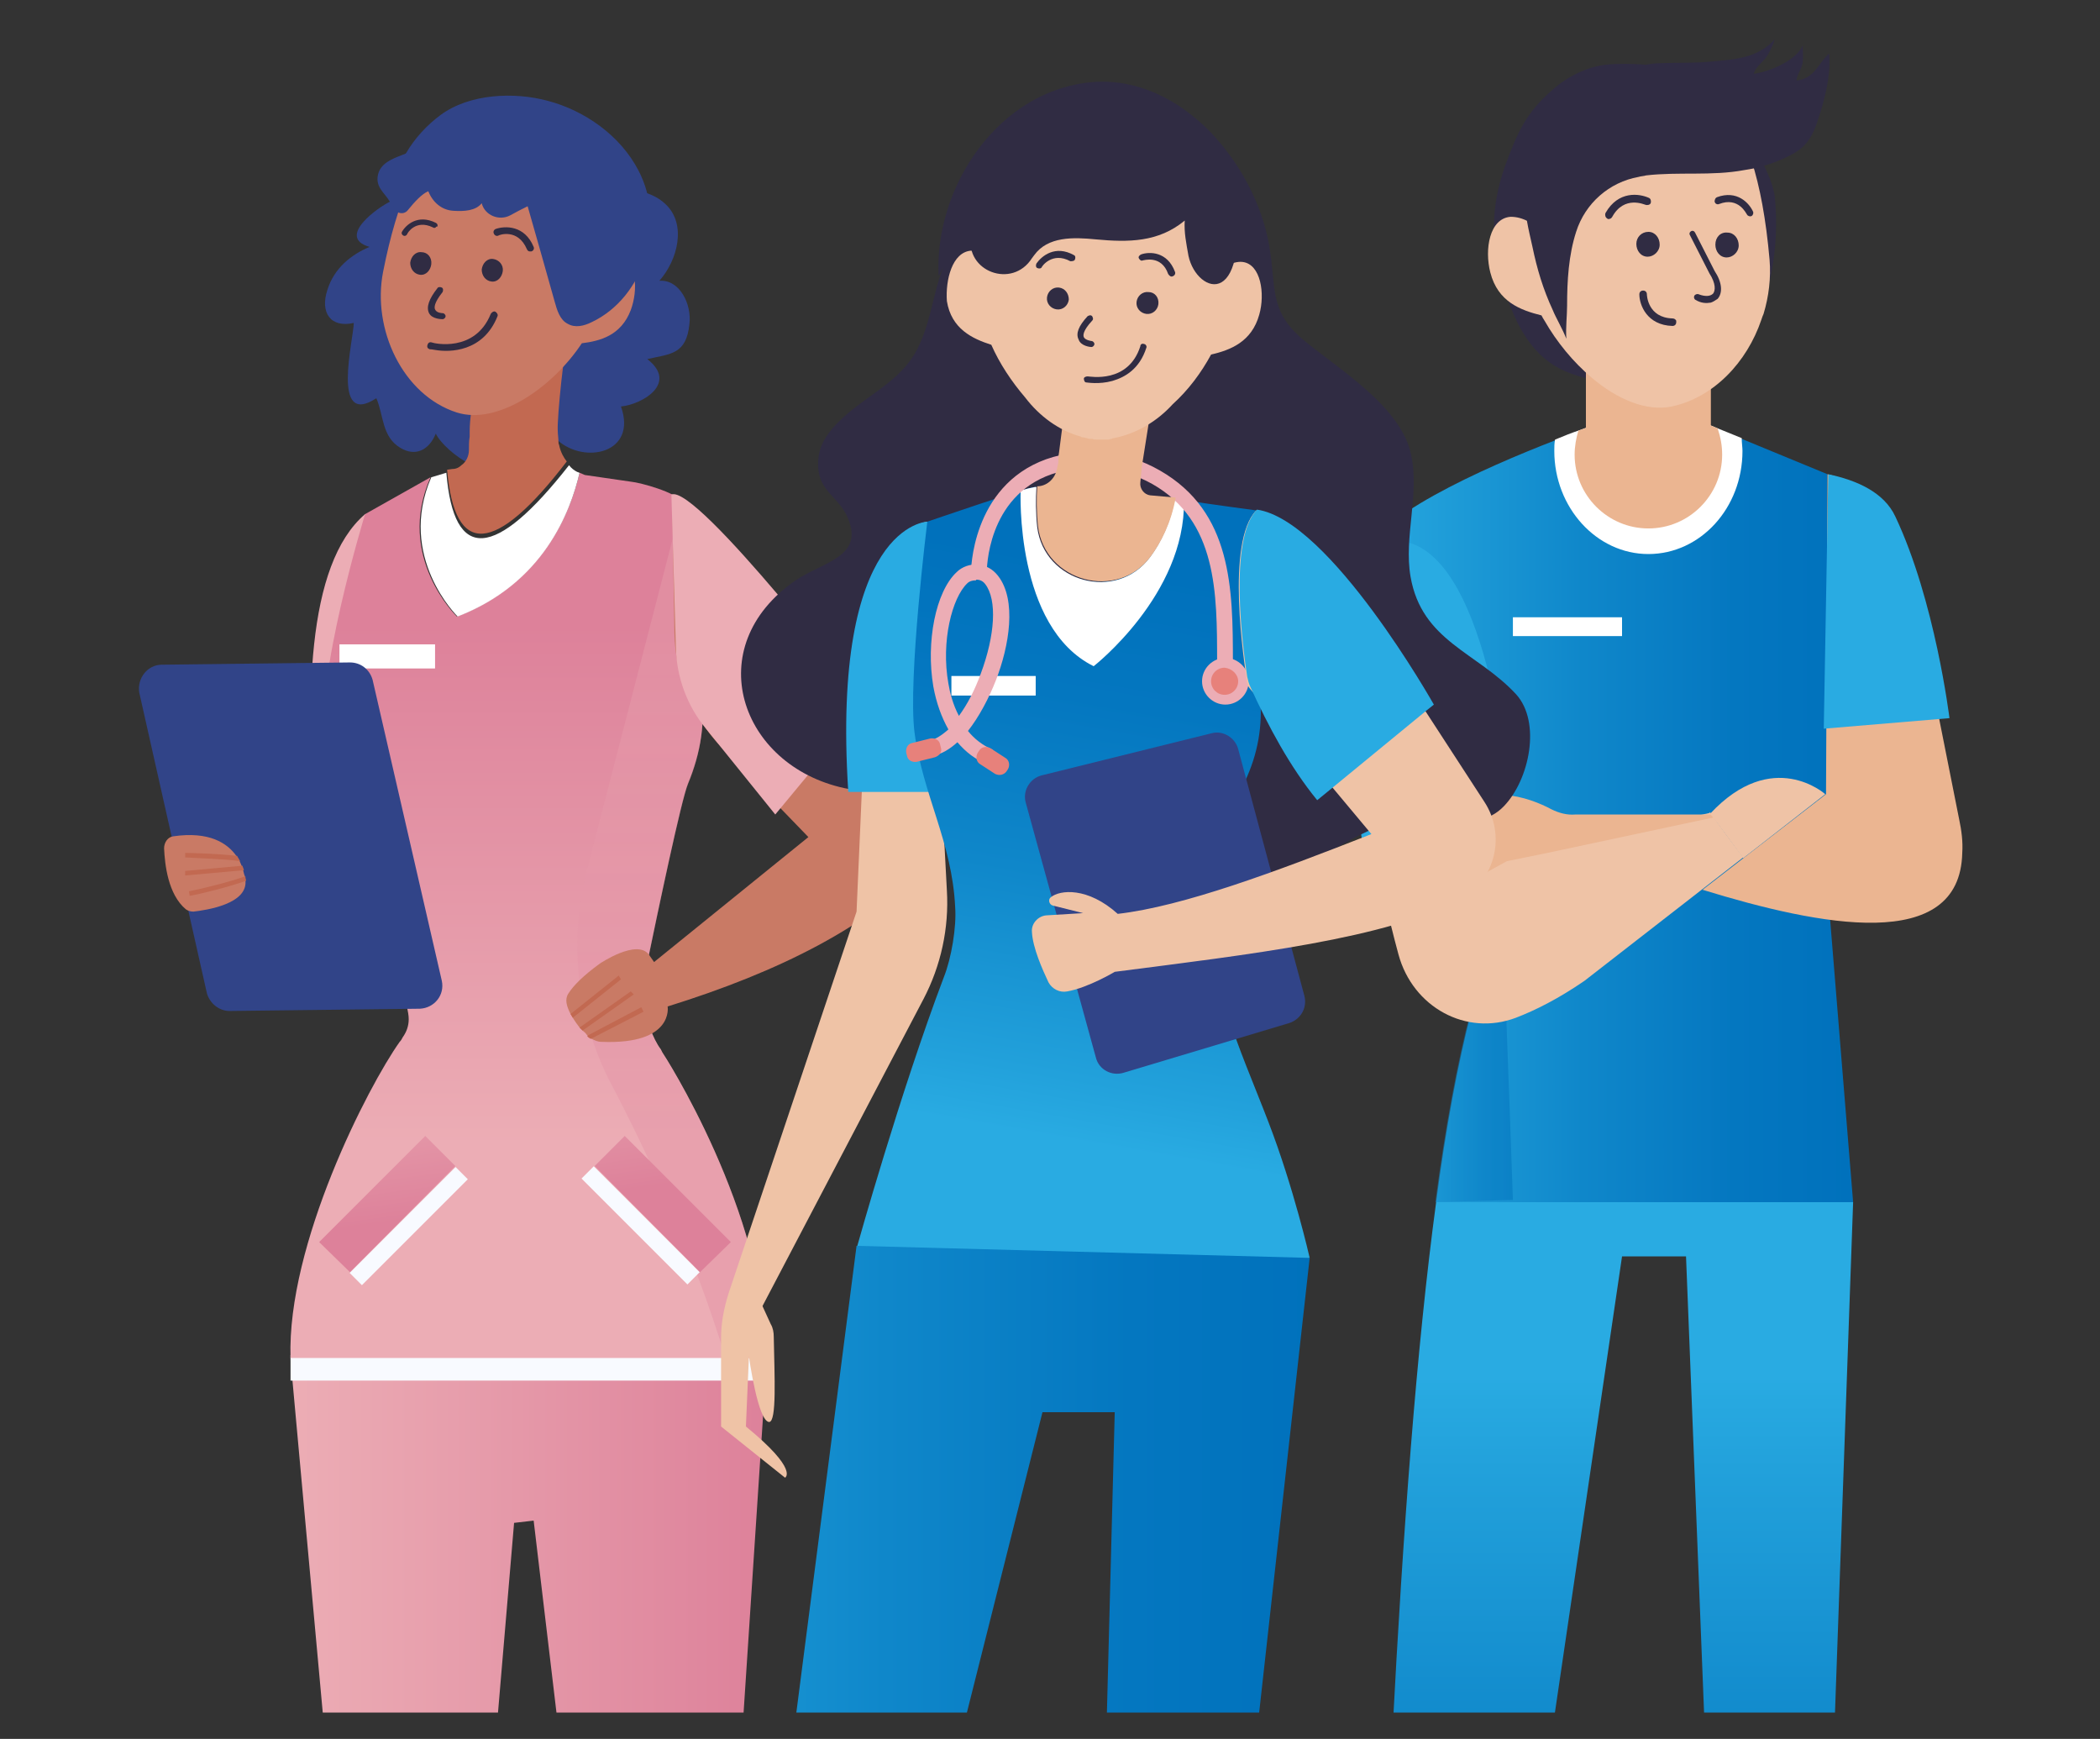 <svg xmlns="http://www.w3.org/2000/svg" xmlns:xlink="http://www.w3.org/1999/xlink" id="Layer_1" x="0px" y="0px" viewBox="0 0 279 231" style="enable-background:new 0 0 279 231;" xml:space="preserve">
<rect x="0" y="0" width="279" height="231" fill="#333333" stroke="none"/>
<style type="text/css">
	.st0{clip-path:url(#SVGID_2_);}
	.st1{fill:#302C43;}
	.st2{fill:url(#SVGID_3_);}
	.st3{fill:url(#SVGID_4_);}
	.st4{opacity:0.5;fill:url(#SVGID_5_);}
	.st5{fill:#FFFFFF;}
	.st6{fill:#EBB591;}
	.st7{fill:#EFC3A6;}
	.st8{fill:#29ABE2;}
	.st9{fill:#E49B6A;}
	.st10{fill:#314488;}
	.st11{fill:#ECADB5;}
	.st12{fill:url(#SVGID_6_);}
	.st13{fill:#F8FAFF;}
	.st14{fill:#C26951;}
	.st15{fill:url(#SVGID_7_);}
	.st16{opacity:0.29;fill:url(#SVGID_8_);}
	.st17{fill:#C97A65;}
	.st18{fill:url(#SVGID_9_);}
	.st19{fill:url(#SVGID_10_);}
	.st20{fill:url(#SVGID_11_);}
	.st21{fill:#E7817B;}
	.st22{fill:url(#SVGID_12_);}
</style>
<g>
	<defs>
		<rect id="SVGID_1_" x="14.5" y="3.5" width="250" height="224"></rect>
	</defs>
	<clipPath id="SVGID_2_">
		<use xlink:href="#SVGID_1_" style="overflow:visible;"></use>
	</clipPath>
	<g class="st0">
		<g>
			<g>
				<path class="st1" d="M232.2,19.1c-1.3-3.1-2.4-6.5-4.4-9.1l1.1,2.3c-2.3-3.6-12-4.1-15.6-3.7c-2.5,0.3-5.1,1.6-7,3.3      c-3.6,3.1-4.7,5.7-6.4,10.3c-1.9,5.6-1.8,9.9-0.2,15.6c1.3,4.5,3.4,9.2,7.8,11.3c5.4,2.6,12.7,2,17.7-1.1      c5.2-3.3,8.5-9.8,8.9-16.1C234.5,27.3,233.9,23.4,232.2,19.1z"></path>
			</g>
			<linearGradient id="SVGID_3_" gradientUnits="userSpaceOnUse" x1="215.559" y1="182.755" x2="215.559" y2="296.408">
				<stop offset="0" style="stop-color:#29ABE2"></stop>
				<stop offset="0.109" style="stop-color:#22A1DB"></stop>
				<stop offset="0.451" style="stop-color:#0F87CA"></stop>
				<stop offset="0.758" style="stop-color:#0477C0"></stop>
				<stop offset="0.996" style="stop-color:#0071BC"></stop>
			</linearGradient>
			<path class="st2" d="M206.2,230.1l9.3-63.2h8.5l2.5,63.2h17.2l2.5-70.4h-55.4c-2.6,19.3-4.4,43.7-5.8,70.4H206.2z"></path>
			<linearGradient id="SVGID_4_" gradientUnits="userSpaceOnUse" x1="181.01" y1="107.851" x2="246.168" y2="107.851">
				<stop offset="0" style="stop-color:#29ABE2"></stop>
				<stop offset="0.109" style="stop-color:#22A1DB"></stop>
				<stop offset="0.451" style="stop-color:#0F87CA"></stop>
				<stop offset="0.758" style="stop-color:#0477C0"></stop>
				<stop offset="0.996" style="stop-color:#0071BC"></stop>
			</linearGradient>
			<path class="st3" d="M246.2,159.7h-55.4c1.3-9.9,2.9-18.5,4.7-25.4l-9.6-39.8l-4.8-20c0.5-5.5,16.2-12.4,25.5-16     c1.2-0.4,2.2-0.9,3.1-1.2c2.2-0.8,3.6-1.3,3.6-1.3h12.5l2.4,1l3.2,1.3l11.4,4.7l0,51.4c0,2.4,0.1,4.8,0.3,7.2L246.2,159.7z"></path>
			<linearGradient id="SVGID_5_" gradientUnits="userSpaceOnUse" x1="185.851" y1="127.024" x2="201.018" y2="127.024">
				<stop offset="0" style="stop-color:#29ABE2"></stop>
				<stop offset="0.109" style="stop-color:#22A1DB"></stop>
				<stop offset="0.451" style="stop-color:#0F87CA"></stop>
				<stop offset="0.758" style="stop-color:#0477C0"></stop>
				<stop offset="0.996" style="stop-color:#0071BC"></stop>
			</linearGradient>
			<path class="st4" d="M201,159.4l-10.3,0.3c1.3-9.9,2.9-18.5,4.7-25.4l-9.6-39.8l11.8,0.1C197.7,94.6,198.5,86.7,201,159.4z"></path>
			<path class="st5" d="M231.5,59.9c0,7.6-5.6,13.7-12.5,13.7c-6.9,0-12.5-6.2-12.5-13.7c0-0.5,0-1,0.1-1.5c1.2-0.5,2.2-0.9,3.1-1.2     c2.2-0.8,3.6-1.3,3.6-1.3h12.5l2.4,1l3.2,1.3C231.4,58.8,231.5,59.4,231.5,59.9z"></path>
			<path class="st6" d="M228.8,60.4c0,5.4-4.4,9.8-9.8,9.8c-5.4,0-9.8-4.4-9.8-9.8c0-1.1,0.2-2.2,0.5-3.2c2.2-0.8,3.6-1.3,3.6-1.3     h12.5l2.4,1C228.6,58.1,228.8,59.2,228.8,60.4z"></path>
			<rect x="210.7" y="45.7" class="st6" width="16.6" height="14.6"></rect>
			<g>
				<path class="st1" d="M235.8,26.2c-0.3-3.1-4.9-12.2-7.8-6.8l0,0c-0.2,1.3-0.1,2.6,0.5,3.8c1.5,3.1,3.3,9,3.5,11.4      c0.3,3.3,0.5,8.5-1,11.6C235.5,40.8,236.4,32.2,235.8,26.2z"></path>
			</g>
			<path class="st7" d="M198,36.2c1,3.9,4,5,6.8,5.7c0.1,0.2,0.2,0.4,0.4,0.7c1.6,2.8,3.8,5.5,6.3,7.6c3.3,2.8,7.2,4.5,10.6,3.8     c5.6-1.2,10-5.9,11.9-11.5c0.1-0.3,0.2-0.6,0.3-0.8c0.7-2.3,1-4.8,0.8-7.2c-1.9-21.7-9.3-25.6-17.7-24.6     c-6.4,0.7-12.6,10.7-14.2,19.6c-0.9-0.5-1.7-0.7-2.5-0.7C197.9,29,197.2,33.1,198,36.2z"></path>
			<g>
				<path class="st1" d="M243,7.1c-1.5,1.4-1.9,3.3-4.3,3.6c-0.1-0.6,0.8-1.7,0.8-2.5c0.1-0.7,0-1.5,0-2.2c-0.7,2-4.6,3.6-6.5,3.8      c0.2-0.9,1.3-1.6,1.8-2.4c0.4-0.7,0.8-1.5,1-2.2c-2.3,2.6-5.5,2.7-8.7,3c-2.2,0.2-4.4,0.1-6.6,0.2c-1.5,0-3,0.5-4.5,0.8      c-5.3,1-10,4.4-12.2,9.4c-0.7,1.6-2.2,5.5-1.1,7.6c-0.2,2.2,0.4,4.3,0.9,6.6c0.6,2.9,1.4,5.6,2.7,8.4c0.4,1,1.3,2.5,1.8,3.8      c-0.1-1.5,0.1-3.1,0.1-4.4c0-3.3,0.2-6.7,1.2-9.8c0,0,0,0,0,0c1.2-3.8,4.4-6.6,8.3-7.3c0.3-0.1,0.7-0.1,1-0.2      c4.3-0.5,8.7,0.1,13-0.7c2.1-0.3,4.3-1,6.2-2c1.8-0.9,2.7-2.1,3.4-4C242.3,13.7,243.3,10.2,243,7.1z"></path>
			</g>
			<path class="st1" d="M217.4,32.4c0,0.9,0.6,1.7,1.5,1.7c0.8,0,1.6-0.7,1.6-1.6c0-0.9-0.6-1.7-1.5-1.7     C218.1,30.8,217.4,31.5,217.4,32.4z"></path>
			<path class="st1" d="M227.9,32.5c0,0.9,0.6,1.7,1.5,1.7c0.8,0,1.6-0.7,1.6-1.6c0-0.9-0.6-1.7-1.5-1.7     C228.6,30.8,227.9,31.5,227.9,32.5z"></path>
			<g>
				<path class="st1" d="M213.7,29.1c0.2,0,0.4-0.1,0.5-0.3c1.6-2.9,4.3-1.6,4.4-1.6c0.3,0.1,0.6,0,0.7-0.2c0.1-0.3,0-0.6-0.2-0.7      c-1.3-0.6-4.1-1-5.8,2c-0.1,0.3,0,0.6,0.2,0.7C213.6,29.1,213.6,29.1,213.7,29.1z"></path>
			</g>
			<g>
				<path class="st1" d="M222.7,42.6c-0.1-0.2-0.3-0.3-0.5-0.3c-3.3-0.1-3.4-3.1-3.4-3.2c0-0.3-0.2-0.5-0.5-0.5      c-0.3,0-0.5,0.2-0.5,0.5c0,1.4,1,4.1,4.4,4.2c0.3,0,0.5-0.2,0.5-0.5C222.7,42.8,222.7,42.7,222.7,42.6z"></path>
			</g>
			<g>
				<path class="st1" d="M227.9,27c0.1,0.1,0.3,0.2,0.5,0.1c2.6-1,3.6,1.3,3.7,1.4c0.1,0.2,0.4,0.3,0.6,0.2c0.2-0.1,0.3-0.4,0.2-0.6      c-0.5-1.1-2.1-2.9-4.8-1.9c-0.2,0.1-0.3,0.3-0.3,0.6C227.8,26.9,227.9,26.9,227.9,27z"></path>
			</g>
			<g>
				<path class="st1" d="M227.3,40.2c0.3-0.1,0.6-0.3,0.9-0.5c0.7-0.8,0.6-2.2-0.4-3.7l-2.6-5.1c-0.1-0.2-0.3-0.3-0.5-0.2      c-0.2,0.1-0.3,0.3-0.2,0.5l2.6,5.1c0.9,1.4,0.8,2.3,0.5,2.7c-0.4,0.4-1.1,0.4-1.9,0.1c-0.2-0.1-0.5,0-0.6,0.2      c-0.1,0.2,0,0.4,0.1,0.5C226,40.3,226.7,40.3,227.3,40.2z"></path>
			</g>
			<path class="st6" d="M242.8,63c0,0,8.3,1.8,10.1,8.7l7.4,37.2c0.3,1.4,0.5,2.9,0.4,4.4c-0.3,13.4-18.9,9.7-34.5,4.9l16.4-12.7     L242.8,63z"></path>
			<path class="st8" d="M242.3,96.8l16.7-1.4c0,0-1.9-15.6-7.2-26.8c-1.5-3.2-5.1-4.8-8.9-5.6L242.3,96.8z"></path>
			<path class="st7" d="M231.6,113.9l-21.1,16.4c-3.5,2.4-6.5,3.9-9.1,4.9c-6.6,2.5-13.7-1.4-15.6-8.4c-5.6-20.6-7.2-42.7-4.8-52.4     c3.3-2.5,7.1,0.5,10.1,4.1c3.1,3.8,8.2,35.8,8.2,35.8l27.8-6.3c0,0,0,0,0.1-0.1C228.3,109.5,230.3,112.2,231.6,113.9z"></path>
			<path class="st8" d="M180.1,75.5C177.2,85.7,181,112,181,112l19.3-7.9c0,0-3-35.1-16.6-32.1C182,72.4,180.6,73.8,180.1,75.5z"></path>
			<path class="st6" d="M200.3,105.5c0,0-7-0.9-10.1-3.7c0,0-1.5-0.3-1.3,1.4c0.1,0.6,0.3,1.2,0.8,1.7c0.8,0.9,2.5,2.2,5.7,2.4     L200.3,105.5z"></path>
			<g>
				<path class="st6" d="M209.3,108.2c-1.1,0.1-2.2-0.2-3.2-0.7c-2.8-1.5-9.3-4-14.6,1.2l-6.6,7c0,0-0.7,0.8-0.9,1.7      c-0.1,0.3-0.1,0.6,0,0.8c0.1,0.2,0.2,0.4,0.3,0.6c0.1,0.1,0.3,0.3,0.5,0.3c0.6,0.3,1.7,0.4,3.3,0.3c2.5-0.2,4.9-1,7-2.2l5.1-2.8      l5.4-1.1l23.9-5.1L209.3,108.2z"></path>
				<g>
					<path class="st9" d="M194.1,109.4c-0.7,0.2-6.1,5.1-10.2,8.8c-0.1-0.3,0-0.6,0-0.8c3.2-3,9.1-8.3,10-8.6L194.1,109.4z"></path>
				</g>
				<g>
					<path class="st9" d="M194.8,112.1l-10.1,7c-0.2-0.1-0.4-0.2-0.5-0.3l10.2-7.1L194.8,112.1z"></path>
				</g>
			</g>
			<path class="st7" d="M242.5,105.5l-10.9,8.5c-1.3-1.7-3.2-4.4-4.4-5.9C235.5,99.2,242.5,105.5,242.5,105.5z"></path>
			<rect x="201" y="82" class="st5" width="14.5" height="2.5"></rect>
		</g>
		<g>
			<g>
				<path class="st10" d="M87.6,37.3c2.4-2.7,3.7-7.5,0.8-10.2c-2.2-2.1-5.5-1.9-8.2-2.8c-4.8-1.5-9.7-1.9-14.6-1.9      c-3.2,0-6.9,0.3-9.4-2l4.4-2c-2,0.8-4.9,1.2-7.2,2.2c-1.3,0.5-2.9,1.1-3.2,2.7c-0.3,1.6,0.9,2.3,1.6,3.5c-1.5,0.7-7.2,4.7-2.7,6      c-2.4,1-4.7,2.8-5.6,5.7c-1,3,0.4,5.1,3.5,4.4c0,2.1-3.1,14,3,10c1,2.3,0.7,5.1,3.2,6.6c2,1.2,3.8,0.3,4.7-1.9      c1.1,2.4,8.4,7.8,8.2,1.8c1.7,1,2.3,3.3,4.9,3.1c2-0.2,3.9-1.7,3.1-4c3.6,3.2,10.6,1.7,8.4-4.5c2.9-0.3,7.6-3.1,3.5-6.3      c3.1-0.7,5.2-0.6,5.6-4.7C91.9,40.4,90.3,37.1,87.6,37.3z"></path>
			</g>
			<path class="st11" d="M48.5,68.3c-7.8,6.7-8.1,24.7-6.4,43.8L23.8,111l2.4,10.1l19.5,3.9c3.7,0.7,7.1-2.1,7.1-5.9V69.9L48.5,68.3     z"></path>
			<linearGradient id="SVGID_6_" gradientUnits="userSpaceOnUse" x1="38.587" y1="208.433" x2="101.938" y2="208.433">
				<stop offset="0" style="stop-color:#ECADB5"></stop>
				<stop offset="1" style="stop-color:#DD819A"></stop>
			</linearGradient>
			<path class="st12" d="M43.7,236.5h21.7l2.9-34.2l2.6-0.3l4.1,34.5h23.2l3.5-53.3c0-0.1,0-0.2,0-0.4c0.1-0.8,0.1-1.7,0.1-2.5H38.6     c0,0.9,0.1,1.7,0.2,2.5L43.7,236.5z"></path>
			<rect x="38.6" y="180" class="st13" width="63.2" height="3.4"></rect>
			<path class="st14" d="M59.4,62.4l0.7-0.1c0.5,0,0.9-0.2,1.2-0.5c0.6-0.4,1-1.2,1-2c0-0.6,0-1.2,0.1-1.8c0-0.2,0-0.5,0-0.7     c0-0.9,0.1-1.8,0.2-2.7l0.4-4.8l12.5-5.1C75,45.8,74,55.4,74.1,57.2c0,0.5,0.1,1,0.1,1.6c0,0,0,0,0,0c0,0.2,0.1,0.3,0.1,0.4     c0.2,0.9,0.6,1.6,1,2.1C65.8,73.7,60.4,74.1,59.4,62.4z"></path>
			<linearGradient id="SVGID_7_" gradientUnits="userSpaceOnUse" x1="70.192" y1="82.98" x2="70.192" y2="152.28">
				<stop offset="0" style="stop-color:#DD819A"></stop>
				<stop offset="1" style="stop-color:#ECADB5"></stop>
			</linearGradient>
			<path class="st15" d="M101.8,180.4H38.6c-0.5-15.1,10.3-36.1,14.5-42c0.2-0.2,0.3-0.4,0.4-0.6c0.5-0.7,0.8-1.5,0.8-2.4     c0-0.5-0.1-1-0.2-1.5c-0.1-0.4-0.3-0.9-0.6-1.6c-2.3-6.7-9.2-26.9-10.3-33.3c-1.5-8.5,5.3-30.7,5.3-30.7l8.7-4.9     c-4.7,10.6,3.5,18.5,3.5,18.5C72.1,77.5,75.8,68,77,62.8c0.2,0.1,0.5,0.2,0.7,0.3c0,0,0,0,0,0h0l6.2,0.9v0c1.1,0.1,6,1.4,6.7,2.7     c0.3,0.6,0.5,1.3,0.4,2.1c0,0.1,0,0.2,0,0.2c-0.4,4.2-0.8,8.6,0,12.6c0.6,3.3,1.6,6.5,2.1,9.8c0.7,4.4,0,8.6-1.7,12.7     c-0.9,2.2-3.9,16.5-5.6,24.7c-0.1,0.7-0.2,1.5-0.3,2.2c-0.1,2,0.2,3.9,0.9,5.7c0.4,1,0.8,1.9,1.4,2.7l0.2,0.4     C88.1,139.9,101.8,161.1,101.8,180.4z"></path>
			<linearGradient id="SVGID_8_" gradientUnits="userSpaceOnUse" x1="89.225" y1="86.236" x2="89.225" y2="153.219">
				<stop offset="0" style="stop-color:#ECADB5"></stop>
				<stop offset="1" style="stop-color:#DD819A"></stop>
			</linearGradient>
			<path class="st16" d="M101.8,180.4h-5.4c-4.3-14.1-10.4-27.3-15.2-36.4c-4.6-8.8-5.7-18.9-3.2-28.5l12.6-48.7l0.4,2.1     c0,0.1,0,0.2,0,0.2c-0.4,4.2-0.8,8.6,0,12.6c0.6,3.3,1.6,6.5,2.1,9.8c0.7,4.4,0,8.6-1.7,12.7c-0.9,2.2-3.9,16.5-5.6,24.7     c-0.1,0.7-0.2,1.5-0.3,2.2c-0.1,2,0.2,3.9,0.9,5.7c0.4,1,0.8,1.9,1.4,2.7l0.2,0.4C88.1,139.9,101.8,161.1,101.8,180.4z"></path>
			<rect x="45.1" y="85.6" class="st5" width="12.7" height="3.2"></rect>
			<g>
				<g>
					<path class="st17" d="M83.8,41.2c1-2.7,0.8-6.4-1.5-6.9c-0.7-0.2-1.5,0-2.3,0.3c-0.6-8.1-5.2-17.6-10.9-18.9       c-7.4-1.7-14.4,1.1-18.2,20.4c-1.5,7.6,2.6,16.4,9.8,18.7c5.4,1.7,12.7-3.3,16.6-9.2C79.7,45.3,82.5,44.6,83.8,41.2z"></path>
					<g>
						<g>
							<g>
								<path class="st1" d="M57.9,46.5c-0.5-0.1-0.7-0.1-0.8-0.1c-0.3-0.1-0.4-0.3-0.3-0.6c0.1-0.3,0.3-0.4,0.6-0.3          c0.2,0.1,5.7,1.4,7.8-3.8c0.1-0.2,0.4-0.4,0.6-0.3c0.2,0.1,0.4,0.4,0.3,0.6C64.2,46.8,59.7,46.8,57.9,46.5z"></path>
							</g>
						</g>
						<path class="st1" d="M66.8,36c-0.1,0.8-0.7,1.5-1.5,1.4c-0.8-0.1-1.3-0.8-1.3-1.6c0.1-0.8,0.7-1.5,1.5-1.4        C66.3,34.5,66.9,35.2,66.8,36z"></path>
						<path class="st1" d="M57.3,35.1c-0.1,0.8-0.7,1.5-1.5,1.4c-0.8-0.1-1.3-0.8-1.3-1.6c0.1-0.8,0.7-1.5,1.5-1.4        C56.8,33.5,57.4,34.2,57.3,35.1z"></path>
						<g>
							<g>
								<path class="st1" d="M70.4,33.4c-0.2,0-0.3-0.1-0.4-0.3c-1.2-2.8-3.7-1.9-3.8-1.8c-0.2,0.1-0.5,0-0.6-0.3          c-0.1-0.2,0-0.5,0.3-0.6c1.2-0.4,3.8-0.5,5,2.4c0.1,0.2,0,0.5-0.3,0.6C70.5,33.4,70.5,33.4,70.4,33.4z"></path>
							</g>
						</g>
						<g>
							<g>
								<path class="st1" d="M57.9,30.2c-0.1,0.1-0.3,0.1-0.4,0c-2.3-1.1-3.4,0.8-3.4,0.9c-0.1,0.2-0.3,0.3-0.5,0.2          c-0.2-0.1-0.3-0.3-0.2-0.5c0.5-0.9,2.1-2.4,4.5-1.2c0.2,0.1,0.3,0.3,0.2,0.5C58,30.1,57.9,30.1,57.9,30.2z"></path>
							</g>
						</g>
					</g>
				</g>
			</g>
			<g>
				<path class="st1" d="M58.8,42.4c0.2,0,0.4-0.2,0.4-0.4c0-0.2-0.2-0.4-0.4-0.4c0,0-0.8,0-1-0.5c-0.1-0.2-0.2-0.8,1-2.3      c0.1-0.2,0.1-0.5-0.1-0.6c-0.2-0.1-0.5-0.1-0.6,0.1c-1.1,1.4-1.5,2.5-1.1,3.3C57.4,42.4,58.7,42.4,58.8,42.4L58.8,42.4z"></path>
			</g>
			<g>
				<linearGradient id="SVGID_9_" gradientUnits="userSpaceOnUse" x1="84.504" y1="134.151" x2="87.686" y2="157.487">
					<stop offset="0" style="stop-color:#ECADB5"></stop>
					<stop offset="1" style="stop-color:#DD819A"></stop>
				</linearGradient>
				<polygon class="st18" points="93,169 97.1,165 83,150.9 79,154.9     "></polygon>
				
					<rect x="84" y="152.8" transform="matrix(0.707 -0.707 0.707 0.707 -90.158 107.916)" class="st13" width="2.3" height="19.9"></rect>
			</g>
			<g>
				<linearGradient id="SVGID_10_" gradientUnits="userSpaceOnUse" x1="48.619" y1="139.045" x2="51.801" y2="162.381">
					<stop offset="0" style="stop-color:#ECADB5"></stop>
					<stop offset="1" style="stop-color:#DD819A"></stop>
				</linearGradient>
				<polygon class="st19" points="46.5,169 42.4,165 56.5,150.9 60.5,154.9     "></polygon>
				
					<rect x="53.1" y="152.8" transform="matrix(-0.707 -0.707 0.707 -0.707 -22.404 316.297)" class="st13" width="2.3" height="19.9"></rect>
			</g>
			<path class="st5" d="M77,62.8c-1.2,5.2-4.8,14.7-16.2,19.1c0,0-8.1-7.9-3.5-18.5l2-0.6c1,12,6.5,11.5,16.3-1     c0.3,0.4,0.7,0.7,1.1,0.9C76.8,62.7,76.9,62.8,77,62.8z"></path>
			<g>
				<path class="st10" d="M84.8,22.6c-2.4-4.6-7.1-7.9-12-9.2c-4.4-1.2-10.4-1-14.3,1.9c-3.5,2.6-6.6,7-6.3,11.9c0,0,0,0,0,0      c0.1,1.1,1.4,1.5,2,0.7c0.9-1.1,1.8-2.1,2.7-2.5c0.6,1.5,1.8,2.5,3.3,2.6c1.5,0.1,3,0,3.8-1c0,0,0,0,0,0      c0.4,1.6,2.3,2.4,3.8,1.6c0.7-0.4,1.5-0.8,2.3-1.2c1.2,4.2,2.4,8.4,3.6,12.7c0.3,1.1,0.7,2.4,1.7,2.9c1,0.6,2.2,0.3,3.2-0.2      C85.6,39.5,88.6,29.8,84.8,22.6z"></path>
			</g>
			<g>
				<path class="st17" d="M123.4,114.6c-7.7,8.4-19.9,14.5-34.7,19.1c0,0,0.9,5.1-8.8,4.7c-0.5,0-0.9-0.2-1.3-0.4      c-0.2-0.1-0.4-0.2-0.5-0.4c-0.1-0.1-0.1-0.1-0.2-0.2c-0.1-0.2-0.3-0.3-0.5-0.5c-0.1-0.1-0.3-0.3-0.4-0.4      c-0.3-0.4-0.6-0.8-0.9-1.3c-0.1-0.2-0.2-0.3-0.3-0.5c-0.5-1-0.8-1.9-0.3-2.7c0.7-1.1,2-2.4,4.2-4c0,0,4.9-3.3,6.5-1.2l0.7,1      l20.5-16.6L95.7,99.1c-3.8-4-6-9.4-6.1-15l-0.3-18.4c2.9,0.7,25,29.2,34.3,40.1C125.6,108.3,125.6,112.3,123.4,114.6z"></path>
				<g>
					<path class="st14" d="M85.5,134.4l-7,3.6c-0.2-0.1-0.4-0.2-0.5-0.4l7.2-3.8L85.5,134.4z"></path>
				</g>
				<g>
					<path class="st14" d="M84.2,132.1l-6.8,4.8c-0.1-0.1-0.3-0.3-0.4-0.4l6.8-4.8L84.2,132.1z"></path>
				</g>
				<g>
					<path class="st14" d="M82.5,130.1l-6.4,5.1c-0.1-0.2-0.2-0.3-0.3-0.5l6.4-5.1L82.5,130.1z"></path>
				</g>
			</g>
			<path class="st10" d="M21.5,88.3L46.5,88c1.4,0,2.6,0.9,3,2.3l9.2,40c0.4,1.9-1,3.6-2.9,3.7l-25.3,0.3c-1.4,0-2.6-1-3-2.3l-9-40     C18.2,90.1,19.6,88.3,21.5,88.3z"></path>
			<path class="st17" d="M25.7,121.1c-0.4,0-0.7-0.1-1-0.3c-2.4-2-2.8-6-2.9-8.1c0-0.8,0.5-1.5,1.2-1.6c4.8-0.7,7.2,0.9,8.4,2.6     c0.2,0.2,0.3,0.4,0.4,0.6c0.1,0.2,0.2,0.5,0.3,0.7c0.1,0.2,0.2,0.4,0.2,0.6c0.1,0.3,0.1,0.5,0.2,0.7c0.1,0.3,0.1,0.5,0.1,0.6     c0,0,0,0,0,0C33,120.1,27.4,120.9,25.7,121.1z"></path>
			<g>
				<path class="st14" d="M31.9,114.4c-1.9-0.3-5.9-0.4-7.3-0.5v-0.6c0.5,0,4.5,0.1,6.9,0.4C31.6,113.9,31.7,114.1,31.9,114.4z"></path>
			</g>
			<g>
				<path class="st14" d="M32.4,115.6l-7.8,0.7l0-0.6l7.6-0.7C32.3,115.3,32.4,115.5,32.4,115.6z"></path>
			</g>
			<g>
				<path class="st14" d="M32.7,117c-2.2,0.8-6.2,1.8-7.5,2l-0.1-0.6c2.5-0.5,5.9-1.4,7.5-2C32.6,116.7,32.7,116.9,32.7,117z"></path>
			</g>
			<path class="st11" d="M89.2,65.7l0.6,20.4c0.1,3.9,1.5,7.7,4,10.7l9.2,11.4l12.1-14.6C115.2,93.6,92.5,64.2,89.2,65.7z"></path>
		</g>
		<g>
			<g>
				<path class="st1" d="M125.3,35.5c-1.3,3.4-1.6,7-3.2,10.4c-2.4,5.2-7.7,6.7-11.4,10.9c-1.4,1.6-2.1,3.1-2,5.3      c0.2,3.2,2.7,3.9,3.9,6.6c2.3,5.3-3.2,5.9-6.9,8.4c-12.8,8.8-7.4,24.6,6.5,27.6c7,1.5,13.1-0.1,19.3,4.3c5.3,3.8,8.7,7,15.4,8      c6.2,0.9,13.3,1,19.5,0.2c7.3-1,11-5.4,17.6-7.7c5.2-1.8,11.9,1.7,15.8-2.4c3.4-3.5,5-11.2,1.6-14.9c-5.2-5.6-12.5-7-14-15.6      c-0.9-5.3,1.2-10.8,0.1-16.1c-1.3-6.5-9.6-11.4-14.4-15.4c-4.6-3.9-3.5-7-4.5-12.6c-1.9-10.7-11.6-22.5-23.4-21.6      c-12.4,1-21.1,13.8-20.5,25.8"></path>
			</g>
			<path class="st7" d="M123.2,69.3c0,0-7.7,1.1-7.7,13l-1.7,38.8l-17,50.7c-0.6,1.9-1,3.9-1,5.9v11.8l8.5,6.8c0,0,1.9-1-5.2-6.8     l0.4-9.3c0,0,1.2,8.7,2.7,8.7c1-0.1,0.7-6,0.6-11.3c0-0.6-0.1-1.2-0.4-1.7l-1.1-2.4l21.4-40.8c2.3-4.4,3.4-9.4,3.1-14.4     L123.2,69.3z"></path>
			<path class="st8" d="M123.2,69.3c0,0-12.8,0.3-10.5,35.9h13L123.2,69.3z"></path>
			<linearGradient id="SVGID_11_" gradientUnits="userSpaceOnUse" x1="142.749" y1="151.692" x2="156.052" y2="75.963">
				<stop offset="0" style="stop-color:#29ABE2"></stop>
				<stop offset="0.109" style="stop-color:#22A1DB"></stop>
				<stop offset="0.451" style="stop-color:#0F87CA"></stop>
				<stop offset="0.758" style="stop-color:#0477C0"></stop>
				<stop offset="0.996" style="stop-color:#0071BC"></stop>
			</linearGradient>
			<path class="st20" d="M174,167.1c-15,5.1-31.6,8.3-45.7,5c-5.2-1.2-10.1-3.4-14.4-6.6c0,0,5.7-20.4,11.5-35.7     c1-2.5,1.7-6.7,1.5-9.3c-0.4-8.6-4.3-14.9-5.4-23.2c-0.9-7.1,1.7-28,1.7-28s13.1-4.5,14.2-4.6c0.1,0,0.2,0,0.2,0     c-0.1,1.5-0.1,3.4,0.1,5.3c0.9,7.4,10.6,10,15,4c1.4-1.9,2.7-4.5,3.3-7.8l1.2,0.2l0.5,0.1c3.2,0.5,9.2,1.3,9.2,1.3     c-0.5,5-1.7,10.4-1,15.5c0.4,3,1.2,6,1.5,9c0.4,4.1-0.3,7.9-2,11.5c-2.1,4.6-3.9,9.7-4.4,14.8c-1.1,10.8,3.7,20.5,7.5,30.4     C171.9,157.8,174,167.1,174,167.1z"></path>
			<path class="st10" d="M136.3,106.7l9.3,33.8c0.4,1.6,2.1,2.5,3.7,2l22-6.6c1.5-0.5,2.4-2,2-3.6l-8.8-32.8c-0.4-1.5-2-2.5-3.5-2.1     l-22.6,5.6C136.8,103.4,135.8,105.1,136.3,106.7z"></path>
			<rect x="126.4" y="89.8" class="st5" width="11.2" height="2.6"></rect>
			<path class="st5" d="M157.3,66.5c0.2,12.5-12,22-12,22c-10.5-5.2-9.7-23.3-9.7-23.3c0-0.1,2.1-0.6,2.1-0.5     c-0.1,1.5-0.1,3.4,0.1,5.3c0.9,7.4,10.6,10,15,4c1.4-1.9,2.7-4.5,3.3-7.8L157.3,66.5z"></path>
			<path class="st7" d="M128,67.1"></path>
			<g>
				<g>
					<path class="st11" d="M161.7,88.5l0-0.5c0-9.3,0-18.8-8.6-23.7c-4.1-2.3-9-2.8-13.4-1.3c-8.6,3-8.6,12.7-8.6,13.1l-2.1,0       c0-0.1,0-11.5,10-15.1c4.9-1.7,10.4-1.2,15.1,1.5c9.6,5.5,9.7,15.7,9.7,25.5l0,0.5L161.7,88.5z"></path>
				</g>
				<path class="st11" d="M165.9,90.5c0,1.7-1.4,3.1-3.1,3.1s-3.1-1.4-3.1-3.1c0-1.7,1.4-3.1,3.1-3.1S165.9,88.8,165.9,90.5z"></path>
				<path class="st21" d="M164.5,90.5c0,1-0.8,1.8-1.8,1.8c-1,0-1.8-0.8-1.8-1.8c0-1,0.8-1.8,1.8-1.8      C163.7,88.8,164.5,89.6,164.5,90.5z"></path>
				<g>
					<path class="st11" d="M131.1,101.5c-1.5-0.6-2.8-1.6-3.9-2.9c-1,0.9-2.1,1.6-3.3,1.8l-0.4-2c0.8-0.2,1.6-0.7,2.5-1.5       c-0.9-1.6-1.6-3.5-2-5.7c-1-5.9,0.3-12.6,3.1-15.2c0.7-0.7,1.8-1.1,2.8-1c1.1,0.1,2,0.6,2.7,1.5c2.5,3.2,1.5,9.3-0.3,13.9       c-0.9,2.3-2.2,4.8-3.7,6.7c0.8,1,1.9,1.9,3.3,2.5L131.1,101.5z M129.6,77.1c-0.4,0-0.8,0.1-1.1,0.4c-2,1.9-3.5,7.7-2.5,13.3       c0.2,1.2,0.6,2.8,1.4,4.3c1.1-1.5,2.1-3.4,2.9-5.6c1.9-5.1,2.2-9.8,0.6-11.9c-0.3-0.4-0.7-0.6-1.2-0.6       C129.7,77.1,129.7,77.1,129.6,77.1z"></path>
				</g>
				<path class="st21" d="M132.2,102.8l-2-1.3c-0.5-0.3-0.6-1-0.3-1.5l0.2-0.3c0.3-0.5,1-0.6,1.5-0.3l2,1.3c0.5,0.3,0.6,1,0.3,1.5      l-0.2,0.3C133.4,102.9,132.8,103.1,132.2,102.8z"></path>
				<path class="st21" d="M124.2,100.6l-2.4,0.6c-0.6,0.1-1.2-0.2-1.3-0.8l-0.1-0.4c-0.1-0.6,0.2-1.2,0.8-1.3l2.4-0.6      c0.6-0.1,1.2,0.2,1.3,0.8l0.1,0.4C125.2,99.9,124.8,100.4,124.2,100.6z"></path>
			</g>
			<path class="st6" d="M152.8,65.8c-0.8-0.1-1.4-0.9-1.3-1.7l0.2-2.1c0,0,0,0,0,0l0.9-5.7l-11-3.2c0,0-0.8,6.2-0.9,7     c-0.1,0.5-0.1,1-0.1,1.4l0,0l-0.2,0.9c-0.3,1.3-1.4,2.2-2.6,2.2c0,0,0,0,0,0c-0.1,1.5-0.1,3.4,0.1,5.3c0.9,7.4,10.6,10,15,4     c1.4-1.9,2.7-4.5,3.3-7.8L152.8,65.8z"></path>
			<path class="st7" d="M129,33.3c0.7,0,1.5,0.3,2.3,0.8c1.3-4.8,4-9.8,7.3-13.2c1.4-1.7,3-2.8,4.6-3.4c0.9-0.4,1.8-0.7,2.7-0.7     c0.6,0,1.2,0,1.8,0c0.6,0,1.2,0.1,1.8,0.1c0.9,0.1,1.8,0.4,2.7,0.9c1.6,0.8,3.1,2,4.3,3.8c3,3.7,5.3,8.9,6.2,13.8     c0.8-0.4,1.7-0.7,2.4-0.6c2.4,0.3,3,4.2,2.2,7c-1,3.6-3.8,4.7-6.4,5.3c-1.3,2.4-3,4.7-5.1,6.6c-2.1,2.3-4.8,3.9-7.8,4.5     c-0.1,0-0.2,0-0.3,0.1c-0.2,0-0.3,0.1-0.5,0.1c-0.1,0-0.2,0-0.4,0c-0.1,0-0.2,0-0.3,0c-0.2,0-0.5,0-0.7,0c-0.2,0-0.5,0-0.7-0.1     c-0.1,0-0.2,0-0.3,0c-0.1,0-0.2,0-0.4-0.1c-0.2,0-0.3-0.1-0.5-0.1c-0.1,0-0.2,0-0.3-0.1c-2.9-0.8-5.5-2.7-7.4-5.2     c-1.8-2.1-3.4-4.5-4.5-7c-2.5-0.8-5.3-2.1-5.9-5.8C125.6,37.2,126.5,33.5,129,33.3z"></path>
			<g>
				<g>
					<path class="st1" d="M147.8,50.6c1.7-0.5,3.6-1.6,4.5-4.4c0.1-0.2-0.1-0.5-0.3-0.5c-0.2-0.1-0.5,0-0.5,0.3c-1.6,5-6.7,4-7,4       c-0.2,0-0.5,0.1-0.5,0.3c0,0.2,0.1,0.5,0.3,0.5C144.4,50.8,146,51.1,147.8,50.6z"></path>
				</g>
				<g>
					<path class="st1" d="M153.9,40.4c-0.1,0.8-0.8,1.4-1.6,1.3c-0.8-0.1-1.4-0.8-1.3-1.6c0.1-0.8,0.8-1.4,1.6-1.3       C153.4,38.8,154,39.5,153.9,40.4z"></path>
				</g>
				<g>
					<path class="st1" d="M142,39.8c-0.1,0.8-0.8,1.4-1.6,1.3c-0.8-0.1-1.4-0.8-1.3-1.6c0.1-0.8,0.8-1.4,1.6-1.3       C141.5,38.3,142,39,142,39.8z"></path>
				</g>
				<g>
					<path class="st1" d="M155.8,36.7C155.9,36.7,155.9,36.7,155.8,36.7c0.3-0.1,0.4-0.4,0.3-0.6c-1-2.7-3.4-2.7-4.5-2.3       c-0.2,0.1-0.4,0.3-0.3,0.5c0.1,0.2,0.3,0.4,0.5,0.3c0.1,0,2.5-0.8,3.4,1.8C155.4,36.7,155.6,36.8,155.8,36.7z"></path>
				</g>
				<g>
					<path class="st1" d="M142.8,34.5C142.8,34.5,142.8,34.5,142.8,34.5c0.1-0.2,0.1-0.5-0.1-0.6c-2.5-1.4-4.3,0.1-5,1.1       c-0.1,0.2-0.1,0.5,0.1,0.6c0.2,0.1,0.5,0.1,0.6-0.1c0-0.1,1.4-2.1,3.8-0.8C142.4,34.7,142.7,34.7,142.8,34.5z"></path>
				</g>
				<g>
					<path class="st1" d="M145,46.1c0.2,0,0.4-0.2,0.4-0.4c0-0.2-0.2-0.4-0.4-0.4c0,0-0.8-0.1-1-0.5c-0.1-0.2-0.2-0.8,1.1-2.2       c0.2-0.2,0.1-0.4,0-0.6c-0.2-0.2-0.4-0.1-0.6,0c-1.2,1.3-1.6,2.3-1.2,3.1C143.6,46,144.9,46.1,145,46.1L145,46.1z"></path>
				</g>
			</g>
			<g>
				<path class="st1" d="M163.9,23.6c-0.5-3.8-3.5-7.1-6.7-8.8c-3.4-1.8-7.6-1.9-11.3-1c-4.7,1.2-9.8,3.8-13,7.5      c-1.8,2.1-3.2,5.8-3.9,10c-0.8,4.8,5.5,7.1,8.1,3c0.1-0.1,0.2-0.3,0.3-0.4c1.8-2.5,5.2-2.4,8.2-2.1c4.3,0.4,8.3,0.4,11.8-2.5      c-0.1,1.6,0.2,3,0.5,4.7C159,39.1,166.5,41.7,163.9,23.6z"></path>
			</g>
			<path class="st7" d="M194.1,119.4c-9.7,5.3-28.2,7.4-46,9.7c0,0-3.5,2.1-6.3,2.6c-1,0.2-2-0.3-2.5-1.2c-0.8-1.7-2.1-4.6-2.2-6.7     c-0.1-1.1,0.8-2.1,1.9-2.2l4.9-0.3l-4-1c-0.5-0.1-0.7-0.8-0.3-1.1c1.2-1,4.9-1.4,8.9,2.2c8.7-1,21-5.6,33.7-10.6l-5.1-6.1     l-11.1-13.3l-0.2-0.3c0,0,0-0.1-0.1-0.4c-0.4-2.6-2.9-18.7,1.2-22.9l4.6,2.7c2.5,1.4,4.6,3.5,6.2,5.9l11.7,18.1l7.8,12     C200.1,110.9,198.7,116.9,194.1,119.4z"></path>
			<path class="st5" d="M137.7,64.7"></path>
			<linearGradient id="SVGID_12_" gradientUnits="userSpaceOnUse" x1="69.622" y1="199.576" x2="175.953" y2="199.576">
				<stop offset="0" style="stop-color:#29ABE2"></stop>
				<stop offset="0.109" style="stop-color:#22A1DB"></stop>
				<stop offset="0.451" style="stop-color:#0F87CA"></stop>
				<stop offset="0.758" style="stop-color:#0477C0"></stop>
				<stop offset="0.996" style="stop-color:#0071BC"></stop>
			</linearGradient>
			<polygon class="st22" points="126.9,233.7 138.5,187.6 148.1,187.6 146.9,233.7 166.6,233.7 174,167.1 113.8,165.5 105,233.7         "></polygon>
			<path class="st8" d="M190.5,93.6l-1,0.8l-12.3,10.1l-2.2,1.8c-3.6-4.4-6.5-9.8-8.9-15.1c0,0,0,0,0,0c-0.2-0.4-0.3-0.9-0.4-1.3     c-0.6-4-2.5-18.3,1.3-22.2C176.7,69.1,190.5,93.6,190.5,93.6z"></path>
		</g>
	</g>
</g>
</svg>